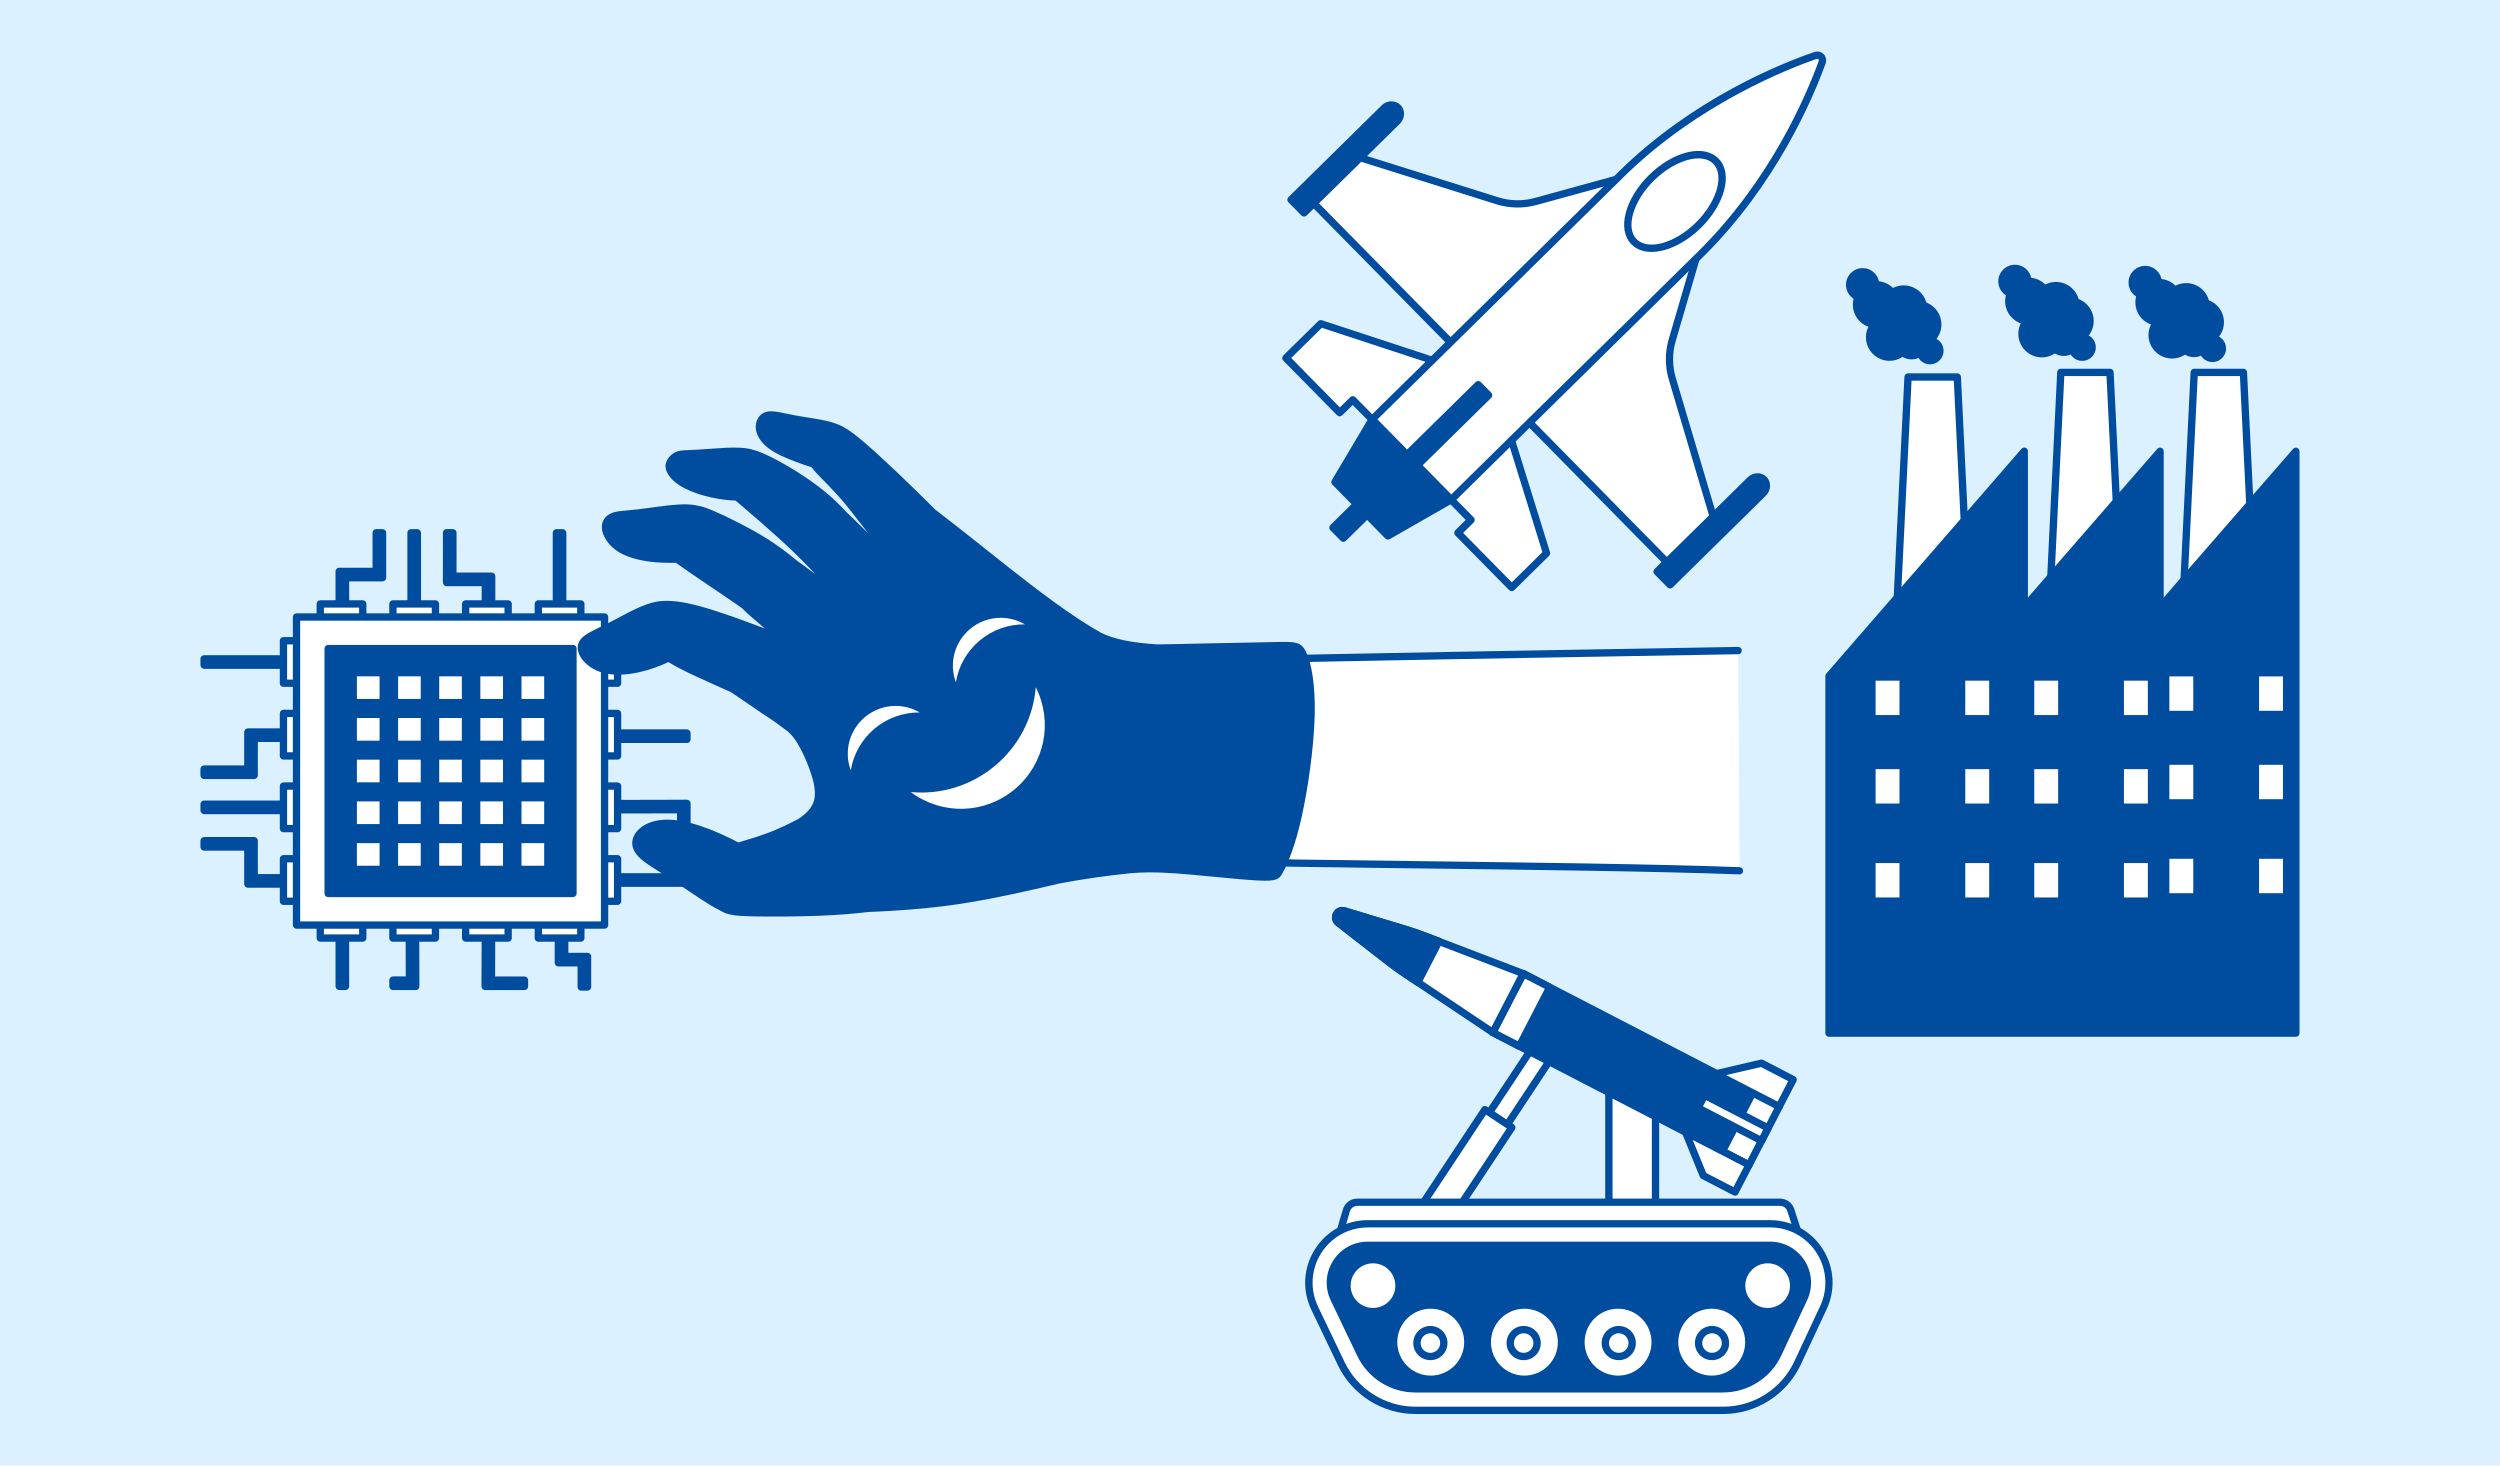 <?xml version="1.0" encoding="UTF-8"?><svg id="_レイヤー_2" xmlns="http://www.w3.org/2000/svg" viewBox="0 0 580 340"><defs><style>.cls-1,.cls-2{fill:#fff;}.cls-2,.cls-3{fill-rule:evenodd;}.cls-4{fill:#dbf1ff;}.cls-5,.cls-3{fill:#004da0;}</style></defs><g id="_レイヤー_2-2"><g id="_レイヤー_4"><rect class="cls-4" width="580" height="340"/><g><polygon class="cls-1" points="454.09 87.46 448.39 87.46 442.68 87.46 437.54 192.64 448.39 192.64 459.23 192.64 454.09 87.46"/><path class="cls-5" d="M459.23,193.49h-21.69c-.23,0-.46-.1-.62-.26-.16-.17-.24-.4-.23-.63l5.13-105.18c.02-.45,.4-.81,.85-.81h11.42c.45,0,.83,.36,.85,.81l5.14,105.18c.01,.23-.07,.46-.23,.63-.16,.17-.38,.26-.62,.26Zm-20.8-1.7h19.9l-5.05-103.48h-9.8l-5.05,103.48Z"/><polygon class="cls-1" points="489.52 86.39 483.82 86.39 478.11 86.39 472.98 191.57 483.82 191.57 494.67 191.57 489.52 86.39"/><path class="cls-5" d="M494.67,192.42h-21.69c-.23,0-.46-.1-.62-.26-.16-.17-.24-.4-.23-.63l5.13-105.18c.02-.45,.4-.81,.85-.81h11.41c.45,0,.83,.36,.85,.81l5.14,105.18c.01,.23-.07,.46-.23,.63-.16,.17-.38,.26-.62,.26Zm-20.8-1.7h19.9l-5.06-103.48h-9.79l-5.05,103.48Z"/><polygon class="cls-1" points="520.47 86.39 514.77 86.39 509.06 86.39 503.92 191.57 514.77 191.57 525.61 191.57 520.47 86.39"/><path class="cls-5" d="M525.61,192.42h-21.69c-.23,0-.46-.1-.62-.26-.16-.17-.24-.4-.23-.63l5.14-105.18c.02-.45,.4-.81,.85-.81h11.41c.45,0,.83,.36,.85,.81l5.14,105.18c.01,.23-.07,.46-.23,.63-.16,.17-.38,.26-.62,.26Zm-20.8-1.7h19.9l-5.05-103.48h-9.79l-5.06,103.48Z"/><path class="cls-5" d="M442.97,78.25c0,2.54-2.06,4.61-4.61,4.61s-4.61-2.06-4.61-4.61,2.06-4.61,4.61-4.61,4.61,2.06,4.61,4.61"/><path class="cls-5" d="M438.36,83.71c-3.01,0-5.46-2.45-5.46-5.46s2.45-5.46,5.46-5.46,5.46,2.45,5.46,5.46-2.45,5.46-5.46,5.46Zm0-9.22c-2.07,0-3.75,1.69-3.75,3.76s1.68,3.76,3.75,3.76,3.76-1.69,3.76-3.76-1.69-3.76-3.76-3.76Z"/><path class="cls-5" d="M449.56,75.29c0,2.55-2.06,4.61-4.61,4.61s-4.61-2.06-4.61-4.61,2.06-4.61,4.61-4.61,4.61,2.06,4.61,4.61"/><path class="cls-5" d="M444.95,80.74c-3.01,0-5.46-2.45-5.46-5.46s2.45-5.46,5.46-5.46,5.46,2.45,5.46,5.46-2.45,5.46-5.46,5.46Zm0-9.21c-2.07,0-3.76,1.68-3.76,3.75s1.69,3.75,3.76,3.75,3.76-1.68,3.76-3.75-1.69-3.75-3.76-3.75Z"/><path class="cls-5" d="M446.59,79.4c0,1.73-1.4,3.13-3.13,3.13s-3.13-1.39-3.13-3.13,1.4-3.12,3.13-3.12,3.13,1.39,3.13,3.12"/><path class="cls-5" d="M443.46,83.38c-2.19,0-3.98-1.78-3.98-3.98s1.78-3.97,3.98-3.97,3.98,1.78,3.98,3.97-1.79,3.98-3.98,3.98Zm0-6.25c-1.25,0-2.28,1.02-2.28,2.27s1.02,2.28,2.28,2.28,2.28-1.02,2.28-2.28-1.02-2.27-2.28-2.27Z"/><path class="cls-5" d="M439.93,70.68c0,2.54-2.06,4.61-4.61,4.61s-4.61-2.06-4.61-4.61,2.06-4.61,4.61-4.61,4.61,2.06,4.61,4.61"/><path class="cls-5" d="M435.32,76.14c-3.01,0-5.46-2.45-5.46-5.46s2.45-5.46,5.46-5.46,5.46,2.45,5.46,5.46-2.45,5.46-5.46,5.46Zm0-9.22c-2.07,0-3.75,1.69-3.75,3.76s1.68,3.75,3.75,3.75,3.76-1.68,3.76-3.75-1.69-3.76-3.76-3.76Z"/><path class="cls-5" d="M446.26,71.67c0,2.54-2.06,4.61-4.61,4.61s-4.61-2.06-4.61-4.61,2.06-4.61,4.61-4.61,4.61,2.06,4.61,4.61"/><path class="cls-5" d="M441.66,77.13c-3.01,0-5.46-2.45-5.46-5.46s2.45-5.46,5.46-5.46,5.46,2.45,5.46,5.46-2.45,5.46-5.46,5.46Zm0-9.22c-2.07,0-3.76,1.69-3.76,3.76s1.69,3.76,3.76,3.76,3.76-1.69,3.76-3.76-1.69-3.76-3.76-3.76Z"/><path class="cls-5" d="M435.15,66.07c0,1.67-1.35,3.02-3.02,3.02s-3.01-1.35-3.01-3.02,1.35-3.02,3.01-3.02,3.02,1.35,3.02,3.02"/><path class="cls-5" d="M432.13,69.94c-2.13,0-3.86-1.74-3.86-3.87s1.73-3.87,3.86-3.87,3.87,1.73,3.87,3.87-1.73,3.87-3.87,3.87Zm0-6.03c-1.19,0-2.16,.97-2.16,2.17s.97,2.17,2.16,2.17,2.17-.97,2.17-2.17-.97-2.17-2.17-2.17Z"/><path class="cls-5" d="M450.05,81.38c0,1.27-1.03,2.3-2.31,2.3s-2.3-1.03-2.3-2.3,1.03-2.3,2.3-2.3,2.31,1.03,2.31,2.3"/><path class="cls-5" d="M447.75,84.53c-1.74,0-3.15-1.41-3.15-3.15s1.41-3.15,3.15-3.15,3.16,1.41,3.16,3.15-1.41,3.15-3.16,3.15Zm0-4.6c-.8,0-1.45,.65-1.45,1.45s.65,1.45,1.45,1.45,1.45-.65,1.45-1.45-.65-1.45-1.45-1.45Z"/><path class="cls-5" d="M478.31,77.45c0,2.55-2.06,4.61-4.61,4.61s-4.6-2.06-4.6-4.61,2.06-4.61,4.6-4.61,4.61,2.06,4.61,4.61"/><path class="cls-5" d="M473.7,82.91c-3.01,0-5.45-2.45-5.45-5.46s2.45-5.46,5.45-5.46,5.46,2.45,5.46,5.46-2.45,5.46-5.46,5.46Zm0-9.22c-2.07,0-3.75,1.69-3.75,3.76s1.68,3.76,3.75,3.76,3.76-1.69,3.76-3.76-1.69-3.76-3.76-3.76Z"/><path class="cls-5" d="M484.9,74.49c0,2.55-2.07,4.61-4.61,4.61s-4.61-2.06-4.61-4.61,2.06-4.61,4.61-4.61,4.61,2.06,4.61,4.61"/><path class="cls-5" d="M480.28,79.94c-3.01,0-5.46-2.45-5.46-5.46s2.45-5.46,5.46-5.46,5.46,2.45,5.46,5.46-2.45,5.46-5.46,5.46Zm0-9.21c-2.07,0-3.76,1.69-3.76,3.76s1.69,3.75,3.76,3.75,3.76-1.68,3.76-3.75-1.69-3.76-3.76-3.76Z"/><path class="cls-5" d="M481.93,78.6c0,1.73-1.4,3.13-3.13,3.13s-3.13-1.4-3.13-3.13,1.4-3.13,3.13-3.13,3.13,1.4,3.13,3.13"/><path class="cls-5" d="M478.8,82.58c-2.19,0-3.98-1.78-3.98-3.98s1.78-3.98,3.98-3.98,3.98,1.78,3.98,3.98-1.79,3.98-3.98,3.98Zm0-6.25c-1.25,0-2.28,1.02-2.28,2.28s1.02,2.28,2.28,2.28,2.28-1.02,2.28-2.28-1.02-2.28-2.28-2.28Z"/><path class="cls-5" d="M475.26,69.88c0,2.55-2.07,4.61-4.61,4.61s-4.62-2.06-4.62-4.61,2.06-4.61,4.62-4.61,4.61,2.05,4.61,4.61"/><path class="cls-5" d="M470.66,75.34c-3.01,0-5.47-2.45-5.47-5.46s2.45-5.46,5.47-5.46,5.46,2.45,5.46,5.46-2.45,5.46-5.46,5.46Zm0-9.21c-2.08,0-3.76,1.68-3.76,3.75s1.69,3.76,3.76,3.76,3.75-1.69,3.75-3.76-1.68-3.75-3.75-3.75Z"/><path class="cls-5" d="M481.6,70.87c0,2.54-2.06,4.61-4.61,4.61s-4.61-2.06-4.61-4.61,2.06-4.61,4.61-4.61,4.61,2.06,4.61,4.61"/><path class="cls-5" d="M476.99,76.33c-3.01,0-5.46-2.45-5.46-5.46s2.45-5.46,5.46-5.46,5.46,2.45,5.46,5.46-2.45,5.46-5.46,5.46Zm0-9.21c-2.07,0-3.76,1.69-3.76,3.76s1.69,3.75,3.76,3.75,3.76-1.68,3.76-3.75-1.69-3.76-3.76-3.76Z"/><path class="cls-5" d="M470.48,65.27c0,1.66-1.35,3.01-3.02,3.01s-3.01-1.35-3.01-3.01,1.35-3.01,3.01-3.01,3.02,1.35,3.02,3.01"/><path class="cls-5" d="M467.46,69.14c-2.13,0-3.86-1.73-3.86-3.86s1.73-3.86,3.86-3.86,3.87,1.73,3.87,3.86-1.74,3.86-3.87,3.86Zm0-6.03c-1.19,0-2.16,.97-2.16,2.16s.97,2.16,2.16,2.16,2.17-.97,2.17-2.16-.97-2.16-2.17-2.16Z"/><path class="cls-5" d="M485.38,80.57c0,1.28-1.03,2.3-2.3,2.3s-2.3-1.03-2.3-2.3,1.03-2.3,2.3-2.3,2.3,1.03,2.3,2.3"/><path class="cls-5" d="M483.08,83.73c-1.74,0-3.15-1.41-3.15-3.15s1.41-3.15,3.15-3.15,3.15,1.41,3.15,3.15-1.41,3.15-3.15,3.15Zm0-4.61c-.8,0-1.45,.65-1.45,1.45s.65,1.45,1.45,1.45,1.45-.65,1.45-1.45-.65-1.45-1.45-1.45Z"/><path class="cls-5" d="M508.52,77.73c0,2.54-2.06,4.61-4.61,4.61s-4.61-2.06-4.61-4.61,2.06-4.61,4.61-4.61,4.61,2.06,4.61,4.61"/><path class="cls-5" d="M503.91,83.18c-3.01,0-5.46-2.45-5.46-5.46s2.45-5.46,5.46-5.46,5.46,2.45,5.46,5.46-2.45,5.46-5.46,5.46Zm0-9.21c-2.07,0-3.75,1.69-3.75,3.76s1.68,3.75,3.75,3.75,3.76-1.68,3.76-3.75-1.69-3.76-3.76-3.76Z"/><path class="cls-5" d="M515.1,74.76c0,2.55-2.06,4.61-4.61,4.61s-4.61-2.06-4.61-4.61,2.07-4.61,4.61-4.61,4.61,2.06,4.61,4.61"/><path class="cls-5" d="M510.5,80.22c-3.01,0-5.46-2.45-5.46-5.46s2.45-5.46,5.46-5.46,5.46,2.45,5.46,5.46-2.45,5.46-5.46,5.46Zm0-9.22c-2.07,0-3.76,1.69-3.76,3.76s1.69,3.75,3.76,3.75,3.75-1.68,3.75-3.75-1.68-3.76-3.75-3.76Z"/><path class="cls-5" d="M512.14,78.88c0,1.72-1.4,3.13-3.13,3.13s-3.13-1.4-3.13-3.13,1.4-3.13,3.13-3.13,3.13,1.4,3.13,3.13"/><path class="cls-5" d="M509.01,82.86c-2.19,0-3.98-1.78-3.98-3.98s1.79-3.98,3.98-3.98,3.98,1.79,3.98,3.98-1.78,3.98-3.98,3.98Zm0-6.26c-1.26,0-2.28,1.02-2.28,2.28s1.02,2.28,2.28,2.28,2.28-1.02,2.28-2.28-1.02-2.28-2.28-2.28Z"/><path class="cls-5" d="M505.47,70.15c0,2.55-2.06,4.61-4.61,4.61s-4.61-2.06-4.61-4.61,2.06-4.61,4.61-4.61,4.61,2.06,4.61,4.61"/><path class="cls-5" d="M500.87,75.61c-3.01,0-5.46-2.45-5.46-5.46s2.45-5.45,5.46-5.45,5.46,2.45,5.46,5.45-2.45,5.46-5.46,5.46Zm0-9.22c-2.07,0-3.76,1.68-3.76,3.75s1.69,3.76,3.76,3.76,3.75-1.69,3.75-3.76-1.68-3.75-3.75-3.75Z"/><path class="cls-5" d="M511.81,71.14c0,2.55-2.06,4.61-4.61,4.61s-4.61-2.06-4.61-4.61,2.06-4.61,4.61-4.61,4.61,2.06,4.61,4.61"/><path class="cls-5" d="M507.2,76.6c-3.01,0-5.46-2.45-5.46-5.46s2.45-5.46,5.46-5.46,5.46,2.45,5.46,5.46-2.45,5.46-5.46,5.46Zm0-9.22c-2.07,0-3.76,1.69-3.76,3.76s1.69,3.76,3.76,3.76,3.76-1.69,3.76-3.76-1.69-3.76-3.76-3.76Z"/><path class="cls-5" d="M500.69,65.55c0,1.66-1.35,3.01-3.02,3.01s-3.01-1.35-3.01-3.01,1.35-3.02,3.01-3.02,3.02,1.35,3.02,3.02"/><path class="cls-5" d="M497.68,69.41c-2.13,0-3.86-1.73-3.86-3.86s1.73-3.87,3.86-3.87,3.87,1.74,3.87,3.87-1.73,3.86-3.87,3.86Zm0-6.03c-1.19,0-2.16,.97-2.16,2.17s.97,2.16,2.16,2.16,2.17-.97,2.17-2.16-.97-2.17-2.17-2.17Z"/><path class="cls-5" d="M515.6,80.85c0,1.28-1.03,2.3-2.31,2.3s-2.3-1.03-2.3-2.3,1.03-2.31,2.3-2.31,2.31,1.04,2.31,2.31"/><path class="cls-5" d="M513.29,84c-1.74,0-3.15-1.41-3.15-3.15s1.41-3.16,3.15-3.16,3.16,1.42,3.16,3.16-1.41,3.15-3.16,3.15Zm0-4.61c-.8,0-1.45,.65-1.45,1.46s.65,1.45,1.45,1.45,1.45-.65,1.45-1.45-.65-1.46-1.45-1.46Z"/><polygon class="cls-5" points="501.14 140.89 501.14 104.68 469.63 140.89 469.63 104.68 424.33 156.85 424.33 239.69 532.65 239.69 532.65 104.68 501.14 140.89"/><path class="cls-5" d="M532.65,240.54h-108.32c-.47,0-.85-.38-.85-.85v-82.84c0-.21,.07-.4,.21-.56l45.3-52.17c.23-.27,.61-.36,.94-.24,.33,.12,.55,.44,.55,.8v33.94l30.01-34.49c.23-.27,.61-.36,.94-.24,.33,.12,.55,.44,.55,.8v33.94l30.02-34.49c.23-.27,.61-.36,.94-.24,.33,.12,.55,.44,.55,.8V239.69c0,.47-.38,.85-.85,.85Zm-107.47-1.7h106.62V106.95l-30.02,34.49c-.23,.27-.61,.36-.94,.24-.33-.12-.55-.44-.55-.8v-33.94l-30.01,34.49c-.23,.27-.61,.36-.94,.24-.33-.12-.55-.44-.55-.8v-33.93l-43.6,50.22v81.67Z"/><rect class="cls-1" x="502.44" y="156.07" width="7.25" height="9.68"/><path class="cls-5" d="M509.69,166.6h-7.25c-.47,0-.85-.38-.85-.85v-9.68c0-.47,.38-.85,.85-.85h7.25c.47,0,.85,.38,.85,.85v9.68c0,.47-.38,.85-.85,.85Zm-6.4-1.7h5.55v-7.98h-5.55v7.98Z"/><rect class="cls-1" x="523.25" y="156.07" width="7.25" height="9.68"/><path class="cls-5" d="M530.5,166.6h-7.25c-.47,0-.85-.38-.85-.85v-9.68c0-.47,.38-.85,.85-.85h7.25c.47,0,.85,.38,.85,.85v9.68c0,.47-.38,.85-.85,.85Zm-6.4-1.7h5.55v-7.98h-5.55v7.98Z"/><rect class="cls-1" x="502.44" y="176.59" width="7.25" height="9.68"/><path class="cls-5" d="M509.69,187.12h-7.25c-.47,0-.85-.38-.85-.85v-9.68c0-.47,.38-.85,.85-.85h7.25c.47,0,.85,.38,.85,.85v9.68c0,.47-.38,.85-.85,.85Zm-6.4-1.7h5.55v-7.98h-5.55v7.98Z"/><rect class="cls-1" x="523.25" y="176.59" width="7.25" height="9.68"/><path class="cls-5" d="M530.5,187.12h-7.25c-.47,0-.85-.38-.85-.85v-9.68c0-.47,.38-.85,.85-.85h7.25c.47,0,.85,.38,.85,.85v9.68c0,.47-.38,.85-.85,.85Zm-6.4-1.7h5.55v-7.98h-5.55v7.98Z"/><rect class="cls-1" x="502.44" y="198.38" width="7.25" height="9.68"/><path class="cls-5" d="M509.69,208.92h-7.25c-.47,0-.85-.38-.85-.85v-9.68c0-.47,.38-.85,.85-.85h7.25c.47,0,.85,.38,.85,.85v9.68c0,.47-.38,.85-.85,.85Zm-6.4-1.7h5.55v-7.98h-5.55v7.98Z"/><rect class="cls-1" x="523.25" y="198.38" width="7.25" height="9.68"/><path class="cls-5" d="M530.5,208.92h-7.25c-.47,0-.85-.38-.85-.85v-9.68c0-.47,.38-.85,.85-.85h7.25c.47,0,.85,.38,.85,.85v9.68c0,.47-.38,.85-.85,.85Zm-6.4-1.7h5.55v-7.98h-5.55v7.98Z"/><rect class="cls-1" x="471.1" y="157.07" width="7.24" height="9.68"/><path class="cls-5" d="M478.34,167.59h-7.24c-.47,0-.85-.38-.85-.85v-9.68c0-.47,.38-.85,.85-.85h7.24c.47,0,.85,.38,.85,.85v9.68c0,.47-.38,.85-.85,.85Zm-6.39-1.7h5.54v-7.98h-5.54v7.98Z"/><rect class="cls-1" x="491.9" y="157.07" width="7.25" height="9.68"/><path class="cls-5" d="M499.15,167.59h-7.25c-.47,0-.85-.38-.85-.85v-9.68c0-.47,.38-.85,.85-.85h7.25c.47,0,.85,.38,.85,.85v9.68c0,.47-.38,.85-.85,.85Zm-6.4-1.7h5.55v-7.98h-5.55v7.98Z"/><rect class="cls-1" x="471.1" y="177.58" width="7.24" height="9.68"/><path class="cls-5" d="M478.34,188.12h-7.24c-.47,0-.85-.38-.85-.85v-9.68c0-.47,.38-.85,.85-.85h7.24c.47,0,.85,.38,.85,.85v9.68c0,.47-.38,.85-.85,.85Zm-6.39-1.7h5.54v-7.98h-5.54v7.98Z"/><rect class="cls-1" x="491.9" y="177.58" width="7.25" height="9.68"/><path class="cls-5" d="M499.15,188.12h-7.25c-.47,0-.85-.38-.85-.85v-9.68c0-.47,.38-.85,.85-.85h7.25c.47,0,.85,.38,.85,.85v9.68c0,.47-.38,.85-.85,.85Zm-6.4-1.7h5.55v-7.98h-5.55v7.98Z"/><rect class="cls-1" x="471.1" y="199.38" width="7.24" height="9.68"/><path class="cls-5" d="M478.34,209.91h-7.24c-.47,0-.85-.38-.85-.85v-9.68c0-.47,.38-.85,.85-.85h7.24c.47,0,.85,.38,.85,.85v9.68c0,.47-.38,.85-.85,.85Zm-6.39-1.7h5.54v-7.98h-5.54v7.98Z"/><rect class="cls-1" x="491.9" y="199.38" width="7.25" height="9.68"/><path class="cls-5" d="M499.15,209.91h-7.25c-.47,0-.85-.38-.85-.85v-9.68c0-.47,.38-.85,.85-.85h7.25c.47,0,.85,.38,.85,.85v9.68c0,.47-.38,.85-.85,.85Zm-6.4-1.7h5.55v-7.98h-5.55v7.98Z"/><rect class="cls-1" x="434.29" y="157.07" width="7.24" height="9.68"/><path class="cls-5" d="M441.53,167.59h-7.24c-.47,0-.85-.38-.85-.85v-9.68c0-.47,.38-.85,.85-.85h7.24c.47,0,.85,.38,.85,.85v9.68c0,.47-.38,.85-.85,.85Zm-6.39-1.7h5.54v-7.98h-5.54v7.98Z"/><rect class="cls-1" x="455.1" y="157.07" width="7.24" height="9.68"/><path class="cls-5" d="M462.34,167.59h-7.25c-.47,0-.85-.38-.85-.85v-9.68c0-.47,.38-.85,.85-.85h7.25c.47,0,.85,.38,.85,.85v9.68c0,.47-.38,.85-.85,.85Zm-6.4-1.7h5.55v-7.98h-5.55v7.98Z"/><rect class="cls-1" x="434.29" y="177.58" width="7.24" height="9.68"/><path class="cls-5" d="M441.53,188.12h-7.24c-.47,0-.85-.38-.85-.85v-9.68c0-.47,.38-.85,.85-.85h7.24c.47,0,.85,.38,.85,.85v9.68c0,.47-.38,.85-.85,.85Zm-6.39-1.7h5.54v-7.98h-5.54v7.98Z"/><rect class="cls-1" x="455.1" y="177.58" width="7.24" height="9.68"/><path class="cls-5" d="M462.34,188.12h-7.25c-.47,0-.85-.38-.85-.85v-9.68c0-.47,.38-.85,.85-.85h7.25c.47,0,.85,.38,.85,.85v9.68c0,.47-.38,.85-.85,.85Zm-6.4-1.7h5.55v-7.98h-5.55v7.98Z"/><rect class="cls-1" x="434.29" y="199.38" width="7.24" height="9.68"/><path class="cls-5" d="M441.53,209.91h-7.24c-.47,0-.85-.38-.85-.85v-9.68c0-.47,.38-.85,.85-.85h7.24c.47,0,.85,.38,.85,.85v9.68c0,.47-.38,.85-.85,.85Zm-6.39-1.7h5.54v-7.98h-5.54v7.98Z"/><rect class="cls-1" x="455.1" y="199.38" width="7.24" height="9.68"/><path class="cls-5" d="M462.34,209.91h-7.25c-.47,0-.85-.38-.85-.85v-9.68c0-.47,.38-.85,.85-.85h7.25c.47,0,.85,.38,.85,.85v9.68c0,.47-.38,.85-.85,.85Zm-6.4-1.7h5.55v-7.98h-5.55v7.98Z"/><path class="cls-1" d="M318.33,97.31l-4.5-4.57-3.04,2.98-12.48-12.68,8.09-7.96,28.07,9.22,3.48-3.43-33.4-33.93,10.64-10.48,32.13,10.1c2.91,.91,6.02,.97,8.96,.16l36.33-9.99-53.25,58.2-14.32,14.1-6.72-11.72Z"/><path class="cls-5" d="M325.05,109.89s-.08,0-.12,0c-.26-.04-.49-.19-.62-.42l-6.66-11.63-3.82-3.88-2.43,2.39c-.34,.33-.87,.33-1.2-.01l-12.48-12.68c-.16-.16-.25-.38-.24-.6,0-.23,.09-.44,.25-.6l8.09-7.96c.23-.22,.56-.3,.86-.2l27.58,9.06,2.51-2.47-32.8-33.33c-.33-.33-.33-.87,0-1.2l10.64-10.48c.22-.22,.55-.3,.85-.21l32.13,10.1c2.76,.87,5.69,.92,8.47,.15l36.33-9.99c.37-.1,.75,.05,.95,.38s.16,.74-.1,1.02l-53.25,58.2-14.35,14.13c-.16,.16-.38,.24-.6,.24Zm-11.21-17.99c.22,0,.44,.08,.61,.25l4.5,4.57c.05,.05,.09,.11,.13,.17l6.17,10.77,13.54-13.33,51.23-55.99-33.49,9.21c-3.1,.85-6.36,.79-9.43-.17l-31.64-9.95-9.67,9.52,32.8,33.33c.33,.33,.33,.87,0,1.2l-3.48,3.43c-.23,.22-.56,.3-.86,.2l-27.58-9.06-7.12,7,11.29,11.47,2.43-2.39c.17-.16,.38-.24,.6-.24Z"/><path class="cls-5" d="M324.32,24.94c-.83-.85-2.26-.8-3.17,.11l-21.62,21.28,3.02,3.06,21.62-21.28c.92-.9,.99-2.32,.16-3.17"/><path class="cls-5" d="M302.54,50.24c-.22,0-.44-.08-.61-.25l-3.02-3.06c-.16-.16-.25-.38-.24-.6,0-.23,.09-.44,.25-.6l21.62-21.28c.6-.59,1.37-.93,2.19-.95,.8,0,1.62,.28,2.19,.86,0,0,0,0,0,0,1.16,1.18,1.08,3.14-.17,4.37l-21.62,21.28c-.17,.16-.38,.24-.6,.24Zm-1.82-3.9l1.82,1.85,21.02-20.68c.58-.57,.65-1.46,.14-1.97-.23-.24-.57-.36-.92-.35-.39,.01-.76,.18-1.05,.47l-21.02,20.68Z"/><path class="cls-1" d="M336.78,116.06l4.5,4.57-3.03,2.98,12.48,12.68,8.09-7.96-8.77-28.22,3.48-3.42,33.4,33.93,10.64-10.47-9.58-32.29c-.87-2.92-.87-6.03-.02-8.96l10.57-36.16-59.04,52.31-14.33,14.1,11.61,6.9Z"/><path class="cls-5" d="M350.72,137.15c-.26-.07-.45-.09-.61-.25l-12.48-12.68c-.33-.33-.33-.87,0-1.2l2.42-2.39-3.82-3.89-11.52-6.85c-.23-.13-.38-.37-.41-.63s.06-.52,.25-.71l14.33-14.1,59.07-52.34c.29-.25,.7-.29,1.02-.08,.32,.2,.47,.59,.36,.96l-10.57,36.16c-.81,2.77-.8,5.7,.02,8.48l9.58,32.29c.09,.3,0,.63-.22,.85l-10.64,10.47c-.34,.33-.87,.33-1.2,0l-32.8-33.33-2.51,2.47,8.61,27.72c.09,.3,.01,.64-.22,.86l-8.09,7.96c-.16,.16-.37,.24-.6,.24Zm-11.28-13.52l11.29,11.47,7.11-7-8.61-27.72c-.09-.3-.01-.64,.22-.86l3.48-3.43c.33-.33,.87-.33,1.2,0l32.8,33.33,9.67-9.52-9.43-31.8c-.92-3.08-.92-6.35-.02-9.44l9.74-33.33-56.83,50.35-13.51,13.3,10.67,6.34c.06,.04,.12,.08,.17,.13l4.5,4.57c.33,.33,.33,.87,0,1.2l-2.42,2.39Z"/><path class="cls-5" d="M409.24,111.23c.83,.85,.76,2.27-.16,3.17l-21.62,21.28-3.02-3.06,21.62-21.28c.92-.9,2.34-.95,3.17-.11"/><path class="cls-5" d="M387.46,136.53c-.22,0-.44-.08-.61-.25l-3.02-3.06c-.16-.16-.25-.38-.24-.6s.09-.44,.25-.6l21.62-21.28c1.26-1.23,3.22-1.27,4.38-.1,0,0,0,0,0,0,1.16,1.18,1.08,3.14-.17,4.37l-21.62,21.28c-.17,.16-.38,.24-.6,.24Zm-1.82-3.91l1.83,1.85,21.02-20.69c.58-.57,.65-1.46,.14-1.97-.5-.51-1.39-.46-1.97,.12l-21.02,20.68Z"/><path class="cls-1" d="M394.43,59.09c17.32-17.04,25.79-37.69,28.29-44.6,.39-1.08-.49-1.97-1.58-1.6-6.94,2.38-27.72,10.53-45.04,27.57-.25,.25-.5,.49-.74,.74h0s-57.02,56.11-57.02,56.11l18.33,18.62,57.02-56.12h0c.26-.25,.5-.49,.76-.74"/><path class="cls-5" d="M336.66,116.79c-.31,.04-.45-.09-.61-.25l-18.33-18.62c-.16-.16-.25-.38-.24-.6,0-.23,.09-.44,.25-.6l57.02-56.12s.04-.04,.06-.06l.69-.68c17.17-16.9,37.44-25.05,45.36-27.77,.82-.28,1.67-.1,2.23,.47,.56,.57,.72,1.42,.43,2.23-2.85,7.88-11.34,28.03-28.49,44.91l-.69,.68s-.04,.04-.06,.06l-57.02,56.12c-.16,.16-.37,.24-.6,.24Zm-17.13-19.46l17.14,17.41,56.35-55.46s.04-.05,.07-.07l.74-.73s0,0,0,0c16.91-16.64,25.28-36.51,28.09-44.28,.07-.19,.05-.36-.04-.46-.1-.1-.27-.12-.46-.05-6.09,2.09-27.32,10.25-44.72,27.37l-.74,.74s-.05,.04-.07,.06l-56.35,55.46Z"/><polygon class="cls-5" points="322 124.33 336.66 115.94 318.33 97.31 309.7 111.84 322 124.33"/><path class="cls-5" d="M322,125.18c-.22,0-.44-.09-.61-.25l-12.29-12.5c-.27-.27-.32-.7-.12-1.03l8.63-14.52c.13-.23,.37-.38,.63-.41,.27-.03,.52,.06,.71,.25l18.33,18.62c.18,.19,.27,.45,.24,.71-.03,.26-.19,.49-.42,.62l-14.66,8.39c-.13,.08-.28,.11-.42,.11Zm-11.23-13.48l11.37,11.56,13.14-7.52-16.78-17.05-7.73,13.01Z"/><rect class="cls-5" x="303.66" y="105.33" width="47.29" height="3.44" transform="translate(18.88 260.22) rotate(-44.52)"/><path class="cls-5" d="M311.66,125.71c-.33,0-.45-.09-.61-.25l-2.41-2.45c-.33-.33-.33-.87,0-1.2l33.71-33.17c.16-.16,.33-.23,.6-.24,.23,0,.44,.09,.6,.25l2.41,2.45c.33,.33,.33,.87,0,1.2l-33.71,33.17c-.16,.16-.37,.24-.6,.24Zm-1.21-3.29l1.22,1.24,32.49-31.98-1.22-1.24-32.49,31.98Z"/><path class="cls-1" d="M394.02,52.25c-5.24,5.16-11.93,6.88-14.93,3.83-3-3.04-1.17-9.7,4.07-14.86,5.24-5.16,11.92-6.88,14.92-3.83,3,3.04,1.18,9.7-4.07,14.86"/><path class="cls-5" d="M383.15,58.45c-1.91,0-3.51-.6-4.66-1.77-1.67-1.7-2.12-4.35-1.27-7.46,.81-2.95,2.71-6.01,5.35-8.61,5.66-5.57,12.75-7.25,16.13-3.82,1.67,1.7,2.12,4.35,1.27,7.46-.81,2.95-2.71,6.01-5.35,8.61-2.64,2.6-5.73,4.45-8.69,5.21-.98,.25-1.91,.38-2.78,.38Zm10.9-21.7c-3.02,0-6.99,1.85-10.28,5.08-2.43,2.39-4.18,5.18-4.91,7.85-.69,2.5-.39,4.57,.84,5.81,1.23,1.25,3.29,1.58,5.8,.94,2.68-.69,5.49-2.38,7.92-4.78h0c2.43-2.39,4.17-5.18,4.9-7.84,.68-2.5,.39-4.57-.84-5.82-.83-.84-2.03-1.24-3.44-1.24Z"/><rect class="cls-1" x="373.26" y="246.46" width="10.82" height="35.37"/><path class="cls-5" d="M384.08,282.68h-10.82c-.47,0-.85-.38-.85-.85v-35.37c0-.47,.38-.85,.85-.85h10.82c.47,0,.85,.38,.85,.85v35.37c0,.47-.38,.85-.85,.85Zm-9.97-1.7h9.12v-33.67h-9.12v33.67Z"/><rect class="cls-1" x="331.67" y="254.4" width="35.37" height="4.99" transform="translate(-57.62 406.62) rotate(-56.53)"/><path class="cls-5" d="M341.68,273.87c-.16,0-.32-.05-.47-.14l-4.17-2.76c-.19-.12-.32-.32-.37-.54-.04-.22,0-.45,.12-.64l19.53-29.5c.26-.39,.79-.5,1.18-.24l4.16,2.76c.19,.12,.32,.32,.36,.54s0,.45-.12,.64l-19.52,29.5c-.16,.25-.43,.38-.71,.38Zm-2.99-3.85l2.75,1.82,18.58-28.08-2.75-1.82-18.59,28.08Z"/><rect class="cls-1" x="326.32" y="267.21" width="27.47" height="7.49" transform="translate(-73.53 405.11) rotate(-56.52)"/><path class="cls-5" d="M335.6,285.32c-.16,0-.33-.05-.47-.14l-6.25-4.13c-.19-.12-.32-.32-.37-.54-.04-.22,0-.45,.12-.64l15.16-22.91c.12-.19,.32-.32,.54-.36,.22-.04,.45,0,.64,.12l6.25,4.14c.39,.26,.5,.79,.24,1.18l-15.16,22.9c-.16,.25-.43,.38-.71,.38Zm-5.07-5.22l4.83,3.19,14.22-21.49-4.83-3.2-14.22,21.49Z"/><path class="cls-1" d="M418.34,289.64l-2.88-8.9c-.35-1.08-1.36-1.81-2.49-1.81h-98.09c-1.16,0-2.19,.77-2.52,1.88l-2.62,8.9c-.49,1.68,.77,3.36,2.52,3.36h103.59c1.78,0,3.04-1.74,2.49-3.43"/><path class="cls-5" d="M415.85,293.92h-103.59c-1.11,0-2.12-.51-2.78-1.39s-.86-2-.55-3.06l2.62-8.9c.43-1.47,1.8-2.49,3.33-2.49h98.09c1.51,0,2.84,.97,3.3,2.4l2.88,8.9c.35,1.07,.17,2.2-.49,3.11s-1.68,1.43-2.81,1.43Zm-100.97-14.15c-.78,0-1.48,.52-1.7,1.27l-2.62,8.9c-.16,.54-.06,1.11,.28,1.56,.34,.45,.86,.71,1.42,.71h103.59c.57,0,1.1-.27,1.43-.73,.34-.46,.43-1.04,.25-1.59h0s-2.88-8.91-2.88-8.91c-.24-.73-.91-1.22-1.69-1.22h-98.09Z"/><path class="cls-5" d="M410.64,286.41h-93.3c-8.22,0-13.63,8.58-10.08,16l6.16,12.89c2.75,5.74,8.55,9.4,14.92,9.4h71.44c6.42,0,12.26-3.72,14.98-9.53l6-12.85c3.46-7.41-1.95-15.91-10.13-15.91"/><path class="cls-5" d="M399.78,325.55h-71.44c-6.66,0-12.81-3.88-15.69-9.88l-6.16-12.89c-1.79-3.75-1.54-8.09,.67-11.6,2.22-3.51,6.02-5.61,10.18-5.61h93.3c4.13,0,7.93,2.08,10.15,5.57,2.22,3.49,2.5,7.8,.75,11.55l-6,12.85c-2.85,6.09-9.03,10.02-15.75,10.02Zm-82.44-38.29c-3.57,0-6.84,1.8-8.74,4.82-1.9,3.02-2.12,6.74-.58,9.96l6.16,12.89c2.59,5.42,8.15,8.92,14.15,8.92h71.44c6.06,0,11.64-3.55,14.21-9.04l6-12.85c1.5-3.21,1.26-6.92-.64-9.91-1.91-2.99-5.16-4.78-8.71-4.78h-93.3Z"/><path class="cls-1" d="M399.78,327.2h-71.44c-7.29,0-14.03-4.25-17.17-10.82l-6.17-12.89c-2.04-4.26-1.75-9.19,.77-13.19,2.52-4,6.84-6.38,11.56-6.38h93.3c4.7,0,9.01,2.37,11.53,6.33,2.52,3.97,2.84,8.87,.85,13.13l-6,12.85c-3.12,6.67-9.89,10.97-17.24,10.97m-82.44-38.29c-3,0-5.74,1.51-7.34,4.05-1.6,2.54-1.78,5.67-.49,8.37l6.17,12.89c2.32,4.85,7.29,7.98,12.66,7.98h71.44c5.43,0,10.42-3.18,12.72-8.09l6-12.85c1.27-2.7,1.06-5.82-.54-8.33-1.61-2.52-4.34-4.02-7.32-4.02h-93.3Z"/><path class="cls-5" d="M399.78,328.05h-71.45c-7.61,0-14.65-4.44-17.93-11.3l-6.17-12.89c-2.17-4.53-1.86-9.76,.82-14.01,2.67-4.24,7.27-6.78,12.28-6.78h93.3c4.99,0,9.57,2.51,12.25,6.72,2.68,4.21,3.02,9.43,.9,13.95l-6,12.85c-3.26,6.96-10.32,11.46-18.01,11.46Zm-82.44-43.28c-4.43,0-8.48,2.24-10.84,5.98-2.36,3.75-2.63,8.37-.72,12.37l6.17,12.89c3,6.28,9.44,10.34,16.4,10.34h71.45c7.03,0,13.5-4.11,16.47-10.48l6-12.85c1.87-3.99,1.57-8.6-.8-12.32-2.37-3.72-6.41-5.94-10.82-5.94h-93.3Zm82.44,38.29h-71.45c-5.7,0-10.97-3.32-13.43-8.47l-6.17-12.89c-1.42-2.97-1.22-6.41,.54-9.19,1.75-2.79,4.76-4.45,8.06-4.45h93.3c3.27,0,6.28,1.65,8.04,4.41,1.76,2.76,1.98,6.18,.59,9.15l-6,12.85c-2.44,5.21-7.73,8.58-13.49,8.58Zm-82.44-33.29c-2.71,0-5.18,1.37-6.62,3.65-1.44,2.29-1.61,5.11-.44,7.55l6.17,12.89c2.17,4.56,6.84,7.5,11.89,7.5h71.45c5.1,0,9.79-2.98,11.95-7.6l6-12.85c1.14-2.44,.96-5.25-.48-7.51-1.45-2.27-3.92-3.63-6.6-3.63h-93.3Z"/><path class="cls-1" d="M324.57,298.27c0,3.33-2.7,6.03-6.03,6.03s-6.04-2.7-6.04-6.03,2.7-6.03,6.04-6.03,6.03,2.7,6.03,6.03"/><path class="cls-5" d="M318.54,305.16c-3.8,0-6.89-3.09-6.89-6.88s3.09-6.88,6.89-6.88,6.88,3.09,6.88,6.88-3.09,6.88-6.88,6.88Zm0-12.07c-2.86,0-5.19,2.33-5.19,5.18s2.33,5.18,5.19,5.18,5.18-2.33,5.18-5.18-2.32-5.18-5.18-5.18Z"/><path class="cls-1" d="M340.54,311.38c0,4.75-3.85,8.61-8.61,8.61s-8.61-3.85-8.61-8.61,3.85-8.61,8.61-8.61,8.61,3.85,8.61,8.61"/><path class="cls-5" d="M331.93,320.84c-5.22,0-9.46-4.24-9.46-9.46s4.24-9.46,9.46-9.46,9.46,4.24,9.46,9.46-4.24,9.46-9.46,9.46Zm0-17.22c-4.28,0-7.76,3.48-7.76,7.76s3.48,7.76,7.76,7.76,7.76-3.48,7.76-7.76-3.48-7.76-7.76-7.76Z"/><path class="cls-1" d="M334.98,311.59c0,1.72-1.4,3.12-3.12,3.12s-3.12-1.4-3.12-3.12,1.4-3.12,3.12-3.12,3.12,1.39,3.12,3.12"/><path class="cls-5" d="M331.85,315.56c-2.19,0-3.97-1.78-3.97-3.97s1.78-3.97,3.97-3.97,3.97,1.78,3.97,3.97-1.78,3.97-3.97,3.97Zm0-6.24c-1.25,0-2.27,1.02-2.27,2.27s1.02,2.27,2.27,2.27,2.27-1.02,2.27-2.27-1.02-2.27-2.27-2.27Z"/><path class="cls-1" d="M362.27,311.38c0,4.75-3.86,8.61-8.61,8.61s-8.61-3.85-8.61-8.61,3.85-8.61,8.61-8.61,8.61,3.85,8.61,8.61"/><path class="cls-5" d="M353.66,320.84c-5.22,0-9.46-4.24-9.46-9.46s4.24-9.46,9.46-9.46,9.46,4.24,9.46,9.46-4.24,9.46-9.46,9.46Zm0-17.22c-4.28,0-7.76,3.48-7.76,7.76s3.48,7.76,7.76,7.76,7.76-3.48,7.76-7.76-3.48-7.76-7.76-7.76Z"/><path class="cls-1" d="M383.99,311.38c0,4.75-3.85,8.61-8.61,8.61s-8.61-3.85-8.61-8.61,3.85-8.61,8.61-8.61,8.61,3.85,8.61,8.61"/><path class="cls-5" d="M375.39,320.84c-5.22,0-9.46-4.24-9.46-9.46s4.24-9.46,9.46-9.46,9.46,4.24,9.46,9.46-4.24,9.46-9.46,9.46Zm0-17.22c-4.28,0-7.76,3.48-7.76,7.76s3.48,7.76,7.76,7.76,7.76-3.48,7.76-7.76-3.48-7.76-7.76-7.76Z"/><path class="cls-1" d="M405.72,311.38c0,4.75-3.85,8.61-8.61,8.61s-8.61-3.85-8.61-8.61,3.85-8.61,8.61-8.61,8.61,3.85,8.61,8.61"/><path class="cls-5" d="M397.12,320.84c-5.22,0-9.46-4.24-9.46-9.46s4.24-9.46,9.46-9.46,9.46,4.24,9.46,9.46-4.24,9.46-9.46,9.46Zm0-17.22c-4.28,0-7.76,3.48-7.76,7.76s3.48,7.76,7.76,7.76,7.76-3.48,7.76-7.76-3.48-7.76-7.76-7.76Z"/><path class="cls-1" d="M416.13,298.27c0,3.33-2.7,6.03-6.03,6.03s-6.04-2.7-6.04-6.03,2.7-6.03,6.04-6.03,6.03,2.7,6.03,6.03"/><path class="cls-5" d="M410.1,305.16c-3.8,0-6.89-3.09-6.89-6.88s3.09-6.88,6.89-6.88,6.88,3.09,6.88,6.88-3.09,6.88-6.88,6.88Zm0-12.07c-2.86,0-5.19,2.33-5.19,5.18s2.33,5.18,5.19,5.18,5.18-2.33,5.18-5.18-2.32-5.18-5.18-5.18Z"/><path class="cls-1" d="M356.62,311.59c0,1.72-1.4,3.12-3.12,3.12s-3.12-1.4-3.12-3.12,1.39-3.12,3.12-3.12,3.12,1.39,3.12,3.12"/><path class="cls-5" d="M353.49,315.56c-2.19,0-3.97-1.78-3.97-3.97s1.78-3.97,3.97-3.97,3.97,1.78,3.97,3.97-1.78,3.97-3.97,3.97Zm0-6.24c-1.25,0-2.27,1.02-2.27,2.27s1.02,2.27,2.27,2.27,2.27-1.02,2.27-2.27-1.02-2.27-2.27-2.27Z"/><path class="cls-1" d="M378.67,311.59c0,1.72-1.4,3.12-3.12,3.12s-3.12-1.4-3.12-3.12,1.4-3.12,3.12-3.12,3.12,1.39,3.12,3.12"/><path class="cls-5" d="M375.55,315.56c-2.19,0-3.97-1.78-3.97-3.97s1.78-3.97,3.97-3.97,3.97,1.78,3.97,3.97-1.78,3.97-3.97,3.97Zm0-6.24c-1.25,0-2.27,1.02-2.27,2.27s1.02,2.27,2.27,2.27,2.27-1.02,2.27-2.27-1.02-2.27-2.27-2.27Z"/><path class="cls-1" d="M400.31,311.59c0,1.72-1.4,3.12-3.12,3.12s-3.12-1.4-3.12-3.12,1.39-3.12,3.12-3.12,3.12,1.39,3.12,3.12"/><path class="cls-5" d="M397.19,315.56c-2.19,0-3.97-1.78-3.97-3.97s1.78-3.97,3.97-3.97,3.97,1.78,3.97,3.97-1.78,3.97-3.97,3.97Zm0-6.24c-1.25,0-2.27,1.02-2.27,2.27s1.02,2.27,2.27,2.27,2.27-1.02,2.27-2.27-1.02-2.27-2.27-2.27Z"/><rect class="cls-5" x="370.68" y="215.34" width="15.37" height="64.21" transform="translate(-15.26 469.82) rotate(-62.65)"/><path class="cls-5" d="M403.35,269.88c-.13,0-.27-.03-.39-.09l-57.03-29.5c-.42-.22-.58-.73-.37-1.15l7.06-13.66c.1-.2,.28-.35,.5-.42,.21-.07,.45-.05,.65,.05l57.04,29.5c.2,.1,.35,.28,.42,.5,.07,.21,.05,.45-.05,.65l-7.06,13.66c-.15,.29-.45,.46-.76,.46Zm-55.89-30.71l55.52,28.72,6.28-12.15-55.53-28.72-6.28,12.14Z"/><rect class="cls-1" x="345.24" y="230.82" width="15.37" height="6.93" transform="translate(-17.29 440.18) rotate(-62.66)"/><path class="cls-5" d="M352.48,243.56c-.13,0-.27-.03-.39-.09l-6.16-3.18c-.2-.1-.35-.28-.42-.5s-.05-.45,.05-.65l7.06-13.66c.1-.2,.28-.35,.5-.42,.21-.07,.45-.05,.65,.05l6.16,3.19c.42,.22,.58,.73,.37,1.15l-7.06,13.66c-.15,.29-.45,.46-.76,.46Zm-5.01-4.4l4.65,2.4,6.28-12.15-4.65-2.4-6.28,12.15Z"/><path class="cls-1" d="M330.34,217.07c-1.39-.53-2.8-1.01-4.22-1.44l-14.23-4.3c-1.67-.51-2.8,1.68-1.42,2.75l11.73,9.13c1.17,.91,2.38,1.78,3.62,2.61l20.5,13.72,7.06-13.66-23.04-8.81Z"/><path class="cls-5" d="M346.32,240.38c-.17,0-.33-.05-.47-.14l-20.5-13.72c-1.25-.83-2.48-1.72-3.66-2.64l-11.73-9.13c-.94-.73-1.21-1.97-.67-3.03,.55-1.05,1.71-1.55,2.86-1.2l14.23,4.3c1.46,.44,2.89,.93,4.27,1.46h0l23.04,8.81c.23,.09,.4,.27,.49,.49,.09,.23,.07,.48-.04,.69l-7.06,13.66c-.11,.22-.31,.37-.54,.43-.07,.02-.14,.03-.21,.03Zm-34.91-28.27c-.37,0-.55,.29-.61,.4-.06,.13-.24,.56,.2,.9l11.73,9.13c1.15,.9,2.35,1.76,3.57,2.57l19.71,13.19,6.19-11.97-22.15-8.47c-1.34-.51-2.74-.99-4.16-1.42l-14.23-4.3c-.09-.03-.17-.04-.24-.04Z"/><rect class="cls-1" x="398.53" y="258.38" width="15.37" height="6.93" transform="translate(-12.96 502.42) rotate(-62.66)"/><path class="cls-5" d="M405.77,271.12c-.13,0-.27-.03-.39-.09l-6.16-3.18c-.42-.22-.58-.73-.37-1.15l7.06-13.66c.1-.2,.28-.35,.5-.42,.21-.07,.45-.05,.65,.06l6.16,3.19c.42,.22,.58,.73,.37,1.15l-7.06,13.66c-.15,.29-.45,.46-.76,.46Zm-5.01-4.4l4.65,2.4,6.28-12.14-4.65-2.41-6.28,12.15Z"/><rect class="cls-1" x="400.41" y="251.08" width="3.32" height="16.58" transform="translate(-13.05 497.29) rotate(-62.64)"/><path class="cls-5" d="M408.67,265.5c-.13,0-.27-.03-.39-.09l-14.73-7.62c-.42-.22-.58-.73-.37-1.15l1.52-2.95c.1-.2,.28-.35,.5-.42,.21-.07,.45-.05,.65,.05l14.73,7.62c.42,.22,.58,.73,.37,1.15l-1.52,2.95c-.1,.2-.28,.35-.5,.42-.08,.03-.17,.04-.26,.04Zm-13.58-8.83l13.22,6.84,.74-1.43-13.22-6.84-.74,1.43Z"/><polygon class="cls-1" points="405.77 270.27 402.52 276.55 395.15 272.74 391.04 262.66 405.77 270.27"/><path class="cls-5" d="M402.52,277.4c-.13,0-.27-.03-.39-.1l-7.36-3.81c-.18-.09-.32-.25-.4-.43l-4.12-10.08c-.13-.33-.05-.71,.21-.95,.26-.24,.65-.29,.96-.13l14.73,7.62c.2,.1,.35,.28,.42,.5,.07,.21,.05,.45-.05,.65l-3.25,6.28c-.15,.29-.45,.46-.76,.46Zm-6.69-5.27l6.33,3.27,2.47-4.77-11.92-6.16,3.13,7.66Z"/><polygon class="cls-1" points="412.77 256.73 416.01 250.46 408.65 246.65 398.04 249.12 412.77 256.73"/><path class="cls-5" d="M412.77,257.58c-.13,0-.27-.03-.39-.09l-14.73-7.61c-.32-.16-.5-.51-.45-.86s.3-.64,.65-.72l10.61-2.47c.19-.05,.4-.02,.58,.07l7.36,3.81c.42,.22,.58,.73,.37,1.15l-3.25,6.28c-.15,.29-.45,.46-.76,.46Zm-12.29-8.16l11.92,6.16,2.46-4.76-6.33-3.27-8.05,1.87Z"/><path class="cls-5" d="M333.83,218.4l-3.49-1.33c-1.39-.53-2.8-1.01-4.22-1.44l-14.22-4.3c-1.67-.5-2.8,1.68-1.42,2.75l11.73,9.13c1.17,.91,2.38,1.78,3.62,2.61l3.11,2.08,4.9-9.49Z"/><path class="cls-5" d="M328.93,228.74c-.17,0-.33-.05-.47-.14l-3.11-2.08c-1.23-.83-2.47-1.71-3.66-2.64l-11.73-9.13c-.94-.73-1.21-1.97-.67-3.03,.54-1.05,1.71-1.55,2.86-1.21l14.22,4.3c1.44,.44,2.88,.93,4.28,1.46l3.49,1.33c.23,.09,.4,.26,.49,.49s.07,.48-.04,.69l-4.9,9.49c-.11,.22-.31,.37-.54,.43-.07,.02-.14,.03-.21,.03Zm-17.51-16.64c-.37,0-.56,.29-.61,.4-.06,.13-.24,.56,.2,.9l11.73,9.13c1.16,.9,2.36,1.77,3.57,2.57l2.31,1.55,4.03-7.8-2.6-.99c-1.36-.52-2.76-1-4.17-1.42l-14.22-4.3c-.09-.03-.17-.04-.24-.04Z"/><rect class="cls-1" x="95.36" y="123.61" width="1.47" height="34.17"/><rect class="cls-5" x="94.51" y="122.76" width="3.17" height="35.87" rx=".85" ry=".85"/><rect class="cls-1" x="129.08" y="123.61" width="1.47" height="34.17"/><rect class="cls-5" x="128.23" y="122.76" width="3.17" height="35.87" rx=".85" ry=".85"/><rect class="cls-1" x="121.14" y="170.06" width="38.23" height="1.47"/><rect class="cls-5" x="120.29" y="169.21" width="39.93" height="3.17" rx=".85" ry=".85"/><polygon class="cls-1" points="105.08 123.61 103.61 123.61 103.61 135.15 112.6 135.15 112.6 153.2 114.07 153.2 114.07 133.69 105.08 133.69 105.08 123.61"/><path class="cls-5" d="M114.07,154.05h-1.47c-.47,0-.85-.38-.85-.85v-17.2h-8.15c-.47,0-.85-.38-.85-.85v-11.55c0-.47,.38-.85,.85-.85h1.47c.47,0,.85,.38,.85,.85v9.23h8.15c.47,0,.85,.38,.85,.85v19.52c0,.47-.38,.85-.85,.85Zm-.89-19.52s.02,.02,.03,.03l-.03-.03Zm-8.73-.23h.03s-.02-.02-.03-.03v.03Z"/><polygon class="cls-1" points="159.38 145.29 159.38 143.82 147.83 143.82 147.83 152.82 129.78 152.82 129.78 154.29 149.29 154.29 149.29 145.29 159.38 145.29"/><path class="cls-5" d="M149.3,155.14h-19.51c-.47,0-.85-.38-.85-.85v-1.47c0-.47,.38-.85,.85-.85h17.2v-8.14c0-.47,.38-.85,.85-.85h11.55c.47,0,.85,.38,.85,.85v1.47c0,.47-.38,.85-.85,.85h-9.23v8.15c0,.47-.38,.85-.85,.85Zm-.88-1.7l.03-.03s-.02,.02-.03,.03Zm.27-8.76v.03s.02-.02,.03-.03h-.03Z"/><polygon class="cls-1" points="134.84 228.99 136.31 228.99 136.31 221.91 131.01 221.91 131.01 212.66 129.54 212.66 129.54 223.37 134.84 223.37 134.84 228.99"/><path class="cls-5" d="M136.31,229.84h-1.47c-.47,0-.85-.38-.85-.85v-4.77h-4.45c-.47,0-.85-.38-.85-.85v-10.71c0-.47,.38-.85,.85-.85h1.47c.47,0,.85,.38,.85,.85v8.39h4.45c.47,0,.85,.38,.85,.85v7.08c0,.47-.38,.85-.85,.85Zm-.89-7.08s.02,.02,.04,.04l-.04-.04Zm-5.03-.23h.03s-.02-.02-.03-.03v.03Z"/><polygon class="cls-1" points="87.28 123.61 87.28 132.57 78.7 132.57 78.7 144.18 80.16 144.18 80.16 134.04 88.75 134.04 88.75 123.61 87.28 123.61"/><path class="cls-5" d="M80.16,145.03h-1.47c-.47,0-.85-.38-.85-.85v-11.62c0-.47,.38-.85,.85-.85h7.74v-8.11c0-.47,.38-.85,.85-.85h1.47c.47,0,.85,.38,.85,.85v10.43c0,.47-.38,.85-.85,.85h-7.74v9.3c0,.47-.38,.85-.85,.85Zm-.62-11.62v.03s.02-.02,.03-.03h-.03Zm8.32-.23l.04-.04s-.02,.03-.04,.04Z"/><polygon class="cls-1" points="77.43 205.1 57.5 205.1 57.5 196.51 47.35 196.51 47.35 195.05 58.96 195.05 58.96 203.63 77.43 203.63 77.43 205.1"/><path class="cls-5" d="M77.43,205.95h-19.93c-.47,0-.85-.38-.85-.85v-7.74h-9.3c-.47,0-.85-.38-.85-.85v-1.47c0-.47,.38-.85,.85-.85h11.62c.47,0,.85,.38,.85,.85v7.74h17.61c.47,0,.85,.38,.85,.85v1.47c0,.47-.38,.85-.85,.85Zm-19.08-1.7h.03s-.02-.02-.03-.03v.03Zm-.27-8.36s.02,.02,.03,.03l-.03-.03Z"/><polygon class="cls-1" points="77.43 169.83 57.5 169.83 57.5 178.42 47.35 178.42 47.35 179.89 58.96 179.89 58.96 171.3 77.43 171.3 77.43 169.83"/><path class="cls-5" d="M58.97,180.74h-11.62c-.47,0-.85-.38-.85-.85v-1.47c0-.47,.38-.85,.85-.85h9.3v-7.74c0-.47,.38-.85,.85-.85h19.93c.47,0,.85,.38,.85,.85v1.47c0,.47-.38,.85-.85,.85h-17.61v7.74c0,.47-.38,.85-.85,.85Zm-.88-1.7l.03-.03s-.02,.02-.03,.03Zm.27-8.36v.03s.02-.02,.03-.03h-.03Z"/><path class="cls-1" d="M159.38,195.51h-1.47v-7.66c-3.13,.01-14.96,.07-16.89,0l.05-1.47c2.16,.08,17.42,0,17.57,0h.74s0,9.14,0,9.14Z"/><path class="cls-5" d="M159.38,196.36h-1.47c-.47,0-.85-.38-.85-.85v-6.81c-9.44,.04-14.82,.04-16.07,0-.47-.02-.84-.41-.82-.88l.05-1.47c0-.23,.11-.44,.27-.59s.34-.25,.61-.23c2.11,.08,17.4,0,17.52,0h.75s0,0,0,0c.22,0,.44,.09,.6,.25,.16,.16,.25,.38,.25,.6v9.14c0,.47-.38,.85-.85,.85Zm-.92-9.13s.01,.01,.02,.02c.02,.02,.04,.04,.05,.06v-.08s-.05,0-.07,0Z"/><path class="cls-1" d="M96.46,228.85h-5.3v-1.47h3.82c-.01-3.13-.06-14.96,0-16.89l1.47,.05c-.08,2.15,0,17.42,0,17.57v.74Z"/><path class="cls-5" d="M96.46,229.7h-5.29c-.47,0-.85-.38-.85-.85v-1.47c0-.47,.38-.85,.85-.85h2.96v-.56c-.02-4.47-.05-13.78,.01-15.51,.02-.47,.39-.87,.88-.82l1.46,.05c.23,0,.44,.1,.59,.27,.15,.17,.24,.38,.23,.61-.05,1.24-.05,7.52,0,17.21v1.07c0,.23-.08,.44-.24,.6s-.38,.25-.6,.25Zm-.89-1.7l.04-.04s-.01,.01-.02,.02c0,0-.01,.01-.02,.02Z"/><path class="cls-1" d="M121.69,228.85h-9.14v-.74c0-.15,.09-15.42,0-17.57l1.47-.05c.07,1.93,.02,13.76,0,16.89h7.67v1.47Z"/><path class="cls-5" d="M121.69,229.7h-9.14c-.23,0-.44-.09-.6-.25s-.25-.38-.25-.6v-.74c0-.14,.09-15.37,0-17.53,0-.23,.07-.45,.23-.61,.15-.17,.37-.26,.59-.27l1.47-.05c.46-.04,.86,.35,.88,.82,.07,1.88,.02,12.9,0,16.07h6.81c.47,0,.85,.38,.85,.85v1.47c0,.47-.38,.85-.85,.85Zm-8.29-1.7h.04s-.01-.01-.02-.02-.01-.01-.02-.02c0,.01,0,.03,0,.04Z"/><rect class="cls-1" x="135.38" y="203.43" width="24" height="1.47"/><rect class="cls-5" x="134.52" y="202.58" width="25.7" height="3.17" rx=".85" ry=".85"/><rect class="cls-1" x="47.35" y="152.85" width="32.08" height="1.47"/><rect class="cls-5" x="46.5" y="152" width="33.78" height="3.17" rx=".85" ry=".85"/><rect class="cls-1" x="47.35" y="186.57" width="24" height="1.47"/><rect class="cls-5" x="46.5" y="185.72" width="25.7" height="3.17" rx=".85" ry=".85"/><rect class="cls-1" x="78.69" y="204.84" width="1.47" height="24"/><rect class="cls-5" x="77.84" y="203.99" width="3.17" height="25.7" rx=".85" ry=".85"/><rect class="cls-1" x="74.31" y="140.12" width="9.86" height="6.05"/><path class="cls-5" d="M84.16,147.01h-9.86c-.47,0-.85-.38-.85-.85v-6.05c0-.47,.38-.85,.85-.85h9.86c.47,0,.85,.38,.85,.85v6.05c0,.47-.38,.85-.85,.85Zm-9.01-1.7h8.16v-4.35h-8.16v4.35Z"/><rect class="cls-1" x="91.17" y="140.12" width="9.86" height="6.05"/><path class="cls-5" d="M101.02,147.01h-9.86c-.47,0-.85-.38-.85-.85v-6.05c0-.47,.38-.85,.85-.85h9.86c.47,0,.85,.38,.85,.85v6.05c0,.47-.38,.85-.85,.85Zm-9.01-1.7h8.16v-4.35h-8.16v4.35Z"/><rect class="cls-1" x="108.03" y="140.12" width="9.86" height="6.05"/><path class="cls-5" d="M117.89,147.01h-9.86c-.47,0-.85-.38-.85-.85v-6.05c0-.47,.38-.85,.85-.85h9.86c.47,0,.85,.38,.85,.85v6.05c0,.47-.38,.85-.85,.85Zm-9.01-1.7h8.16v-4.35h-8.16v4.35Z"/><rect class="cls-1" x="124.89" y="140.12" width="9.86" height="6.05"/><path class="cls-5" d="M134.75,147.01h-9.86c-.47,0-.85-.38-.85-.85v-6.05c0-.47,.38-.85,.85-.85h9.86c.47,0,.85,.38,.85,.85v6.05c0,.47-.38,.85-.85,.85Zm-9.01-1.7h8.16v-4.35h-8.16v4.35Z"/><rect class="cls-1" x="74.31" y="211.58" width="9.86" height="6.05"/><path class="cls-5" d="M84.16,218.48h-9.86c-.47,0-.85-.38-.85-.85v-6.05c0-.47,.38-.85,.85-.85h9.86c.47,0,.85,.38,.85,.85v6.05c0,.47-.38,.85-.85,.85Zm-9.01-1.7h8.16v-4.35h-8.16v4.35Z"/><rect class="cls-1" x="91.17" y="211.58" width="9.86" height="6.05"/><path class="cls-5" d="M101.02,218.48h-9.86c-.47,0-.85-.38-.85-.85v-6.05c0-.47,.38-.85,.85-.85h9.86c.47,0,.85,.38,.85,.85v6.05c0,.47-.38,.85-.85,.85Zm-9.01-1.7h8.16v-4.35h-8.16v4.35Z"/><rect class="cls-1" x="108.03" y="211.58" width="9.86" height="6.05"/><path class="cls-5" d="M117.89,218.48h-9.86c-.47,0-.85-.38-.85-.85v-6.05c0-.47,.38-.85,.85-.85h9.86c.47,0,.85,.38,.85,.85v6.05c0,.47-.38,.85-.85,.85Zm-9.01-1.7h8.16v-4.35h-8.16v4.35Z"/><rect class="cls-1" x="124.89" y="211.58" width="9.86" height="6.05"/><path class="cls-5" d="M134.75,218.48h-9.86c-.47,0-.85-.38-.85-.85v-6.05c0-.47,.38-.85,.85-.85h9.86c.47,0,.85,.38,.85,.85v6.05c0,.47-.38,.85-.85,.85Zm-9.01-1.7h8.16v-4.35h-8.16v4.35Z"/><rect class="cls-1" x="137.24" y="148.65" width="6.05" height="9.86"/><path class="cls-5" d="M143.28,159.36h-6.05c-.47,0-.85-.38-.85-.85v-9.86c0-.47,.38-.85,.85-.85h6.05c.47,0,.85,.38,.85,.85v9.86c0,.47-.38,.85-.85,.85Zm-5.2-1.7h4.35v-8.16h-4.35v8.16Z"/><rect class="cls-1" x="137.24" y="165.51" width="6.05" height="9.86"/><path class="cls-5" d="M143.28,176.22h-6.05c-.47,0-.85-.38-.85-.85v-9.86c0-.47,.38-.85,.85-.85h6.05c.47,0,.85,.38,.85,.85v9.86c0,.47-.38,.85-.85,.85Zm-5.2-1.7h4.35v-8.16h-4.35v8.16Z"/><rect class="cls-1" x="137.24" y="182.37" width="6.05" height="9.86"/><path class="cls-5" d="M143.28,193.08h-6.05c-.47,0-.85-.38-.85-.85v-9.86c0-.47,.38-.85,.85-.85h6.05c.47,0,.85,.38,.85,.85v9.86c0,.47-.38,.85-.85,.85Zm-5.2-1.7h4.35v-8.16h-4.35v8.16Z"/><rect class="cls-1" x="137.24" y="199.23" width="6.05" height="9.86"/><path class="cls-5" d="M143.28,209.94h-6.05c-.47,0-.85-.38-.85-.85v-9.86c0-.47,.38-.85,.85-.85h6.05c.47,0,.85,.38,.85,.85v9.86c0,.47-.38,.85-.85,.85Zm-5.2-1.7h4.35v-8.16h-4.35v8.16Z"/><rect class="cls-1" x="65.77" y="148.65" width="6.05" height="9.86"/><path class="cls-5" d="M71.81,159.36h-6.05c-.47,0-.85-.38-.85-.85v-9.86c0-.47,.38-.85,.85-.85h6.05c.47,0,.85,.38,.85,.85v9.86c0,.47-.38,.85-.85,.85Zm-5.2-1.7h4.35v-8.16h-4.35v8.16Z"/><rect class="cls-1" x="65.77" y="165.51" width="6.05" height="9.86"/><path class="cls-5" d="M71.81,176.22h-6.05c-.47,0-.85-.38-.85-.85v-9.86c0-.47,.38-.85,.85-.85h6.05c.47,0,.85,.38,.85,.85v9.86c0,.47-.38,.85-.85,.85Zm-5.2-1.7h4.35v-8.16h-4.35v8.16Z"/><rect class="cls-1" x="65.77" y="182.37" width="6.05" height="9.86"/><path class="cls-5" d="M71.81,193.08h-6.05c-.47,0-.85-.38-.85-.85v-9.86c0-.47,.38-.85,.85-.85h6.05c.47,0,.85,.38,.85,.85v9.86c0,.47-.38,.85-.85,.85Zm-5.2-1.7h4.35v-8.16h-4.35v8.16Z"/><rect class="cls-1" x="65.77" y="199.23" width="6.05" height="9.86"/><path class="cls-5" d="M71.81,209.94h-6.05c-.47,0-.85-.38-.85-.85v-9.86c0-.47,.38-.85,.85-.85h6.05c.47,0,.85,.38,.85,.85v9.86c0,.47-.38,.85-.85,.85Zm-5.2-1.7h4.35v-8.16h-4.35v8.16Z"/><rect class="cls-1" x="68.79" y="143.14" width="71.47" height="71.47"/><path class="cls-5" d="M140.26,215.46H68.79c-.47,0-.85-.38-.85-.85v-71.47c0-.47,.38-.85,.85-.85h71.47c.47,0,.85,.38,.85,.85v71.47c0,.47-.38,.85-.85,.85Zm-70.62-1.7h69.77v-69.77H69.64v69.77Z"/><rect class="cls-5" x="76.12" y="150.47" width="56.8" height="56.81"/><path class="cls-5" d="M132.93,208.13h-56.8c-.47,0-.85-.38-.85-.85v-56.81c0-.47,.38-.85,.85-.85h56.8c.47,0,.85,.38,.85,.85v56.81c0,.47-.38,.85-.85,.85Zm-55.95-1.7h55.1v-55.11h-55.1v55.11Z"/><rect class="cls-1" x="81.96" y="156.05" width="6.96" height="6.96"/><path class="cls-5" d="M88.91,163.86h-6.96c-.47,0-.85-.38-.85-.85v-6.96c0-.47,.38-.85,.85-.85h6.96c.47,0,.85,.38,.85,.85v6.96c0,.47-.38,.85-.85,.85Zm-6.11-1.7h5.26v-5.25h-5.26v5.25Z"/><rect class="cls-1" x="91.5" y="156.05" width="6.96" height="6.96"/><path class="cls-5" d="M98.46,163.86h-6.96c-.47,0-.85-.38-.85-.85v-6.96c0-.47,.38-.85,.85-.85h6.96c.47,0,.85,.38,.85,.85v6.96c0,.47-.38,.85-.85,.85Zm-6.1-1.7h5.25v-5.25h-5.25v5.25Z"/><rect class="cls-1" x="101.05" y="156.05" width="6.96" height="6.96"/><path class="cls-5" d="M108,163.86h-6.96c-.47,0-.85-.38-.85-.85v-6.96c0-.47,.38-.85,.85-.85h6.96c.47,0,.85,.38,.85,.85v6.96c0,.47-.38,.85-.85,.85Zm-6.1-1.7h5.25v-5.25h-5.25v5.25Z"/><rect class="cls-1" x="110.59" y="156.05" width="6.96" height="6.96"/><path class="cls-5" d="M117.55,163.86h-6.96c-.47,0-.85-.38-.85-.85v-6.96c0-.47,.38-.85,.85-.85h6.96c.47,0,.85,.38,.85,.85v6.96c0,.47-.38,.85-.85,.85Zm-6.11-1.7h5.26v-5.25h-5.26v5.25Z"/><rect class="cls-1" x="120.14" y="156.05" width="6.96" height="6.96"/><path class="cls-5" d="M127.1,163.86h-6.96c-.47,0-.85-.38-.85-.85v-6.96c0-.47,.38-.85,.85-.85h6.96c.47,0,.85,.38,.85,.85v6.96c0,.47-.38,.85-.85,.85Zm-6.11-1.7h5.26v-5.25h-5.26v5.25Z"/><rect class="cls-1" x="81.96" y="165.72" width="6.96" height="6.96"/><path class="cls-5" d="M88.91,173.53h-6.96c-.47,0-.85-.38-.85-.85v-6.96c0-.47,.38-.85,.85-.85h6.96c.47,0,.85,.38,.85,.85v6.96c0,.47-.38,.85-.85,.85Zm-6.11-1.7h5.26v-5.25h-5.26v5.25Z"/><rect class="cls-1" x="91.5" y="165.72" width="6.96" height="6.96"/><path class="cls-5" d="M98.46,173.53h-6.96c-.47,0-.85-.38-.85-.85v-6.96c0-.47,.38-.85,.85-.85h6.96c.47,0,.85,.38,.85,.85v6.96c0,.47-.38,.85-.85,.85Zm-6.1-1.7h5.25v-5.25h-5.25v5.25Z"/><rect class="cls-1" x="101.05" y="165.72" width="6.96" height="6.96"/><path class="cls-5" d="M108,173.53h-6.96c-.47,0-.85-.38-.85-.85v-6.96c0-.47,.38-.85,.85-.85h6.96c.47,0,.85,.38,.85,.85v6.96c0,.47-.38,.85-.85,.85Zm-6.1-1.7h5.25v-5.25h-5.25v5.25Z"/><rect class="cls-1" x="110.59" y="165.72" width="6.96" height="6.96"/><path class="cls-5" d="M117.55,173.53h-6.96c-.47,0-.85-.38-.85-.85v-6.96c0-.47,.38-.85,.85-.85h6.96c.47,0,.85,.38,.85,.85v6.96c0,.47-.38,.85-.85,.85Zm-6.11-1.7h5.26v-5.25h-5.26v5.25Z"/><rect class="cls-1" x="120.14" y="165.72" width="6.96" height="6.96"/><path class="cls-5" d="M127.1,173.53h-6.96c-.47,0-.85-.38-.85-.85v-6.96c0-.47,.38-.85,.85-.85h6.96c.47,0,.85,.38,.85,.85v6.96c0,.47-.38,.85-.85,.85Zm-6.11-1.7h5.26v-5.25h-5.26v5.25Z"/><rect class="cls-1" x="81.96" y="175.39" width="6.96" height="6.96"/><path class="cls-5" d="M88.91,183.2h-6.96c-.47,0-.85-.38-.85-.85v-6.96c0-.47,.38-.85,.85-.85h6.96c.47,0,.85,.38,.85,.85v6.96c0,.47-.38,.85-.85,.85Zm-6.11-1.7h5.26v-5.26h-5.26v5.26Z"/><rect class="cls-1" x="91.5" y="175.39" width="6.96" height="6.96"/><path class="cls-5" d="M98.46,183.2h-6.96c-.47,0-.85-.38-.85-.85v-6.96c0-.47,.38-.85,.85-.85h6.96c.47,0,.85,.38,.85,.85v6.96c0,.47-.38,.85-.85,.85Zm-6.1-1.7h5.25v-5.26h-5.25v5.26Z"/><rect class="cls-1" x="101.05" y="175.39" width="6.96" height="6.96"/><path class="cls-5" d="M108,183.2h-6.96c-.47,0-.85-.38-.85-.85v-6.96c0-.47,.38-.85,.85-.85h6.96c.47,0,.85,.38,.85,.85v6.96c0,.47-.38,.85-.85,.85Zm-6.1-1.7h5.25v-5.26h-5.25v5.26Z"/><rect class="cls-1" x="110.59" y="175.39" width="6.96" height="6.96"/><path class="cls-5" d="M117.55,183.2h-6.96c-.47,0-.85-.38-.85-.85v-6.96c0-.47,.38-.85,.85-.85h6.96c.47,0,.85,.38,.85,.85v6.96c0,.47-.38,.85-.85,.85Zm-6.11-1.7h5.26v-5.26h-5.26v5.26Z"/><rect class="cls-1" x="120.14" y="175.39" width="6.96" height="6.96"/><path class="cls-5" d="M127.1,183.2h-6.96c-.47,0-.85-.38-.85-.85v-6.96c0-.47,.38-.85,.85-.85h6.96c.47,0,.85,.38,.85,.85v6.96c0,.47-.38,.85-.85,.85Zm-6.11-1.7h5.26v-5.26h-5.26v5.26Z"/><rect class="cls-1" x="81.96" y="185.07" width="6.96" height="6.96"/><path class="cls-5" d="M88.91,192.88h-6.96c-.47,0-.85-.38-.85-.85v-6.96c0-.47,.38-.85,.85-.85h6.96c.47,0,.85,.38,.85,.85v6.96c0,.47-.38,.85-.85,.85Zm-6.11-1.7h5.26v-5.26h-5.26v5.26Z"/><rect class="cls-1" x="91.5" y="185.07" width="6.96" height="6.96"/><path class="cls-5" d="M98.46,192.88h-6.96c-.47,0-.85-.38-.85-.85v-6.96c0-.47,.38-.85,.85-.85h6.96c.47,0,.85,.38,.85,.85v6.96c0,.47-.38,.85-.85,.85Zm-6.1-1.7h5.25v-5.26h-5.25v5.26Z"/><rect class="cls-1" x="101.05" y="185.07" width="6.96" height="6.96"/><path class="cls-5" d="M108,192.88h-6.96c-.47,0-.85-.38-.85-.85v-6.96c0-.47,.38-.85,.85-.85h6.96c.47,0,.85,.38,.85,.85v6.96c0,.47-.38,.85-.85,.85Zm-6.1-1.7h5.25v-5.26h-5.25v5.26Z"/><rect class="cls-1" x="110.59" y="185.07" width="6.96" height="6.96"/><path class="cls-5" d="M117.55,192.88h-6.96c-.47,0-.85-.38-.85-.85v-6.96c0-.47,.38-.85,.85-.85h6.96c.47,0,.85,.38,.85,.85v6.96c0,.47-.38,.85-.85,.85Zm-6.11-1.7h5.26v-5.26h-5.26v5.26Z"/><rect class="cls-1" x="120.14" y="185.07" width="6.96" height="6.96"/><path class="cls-5" d="M127.1,192.88h-6.96c-.47,0-.85-.38-.85-.85v-6.96c0-.47,.38-.85,.85-.85h6.96c.47,0,.85,.38,.85,.85v6.96c0,.47-.38,.85-.85,.85Zm-6.11-1.7h5.26v-5.26h-5.26v5.26Z"/><rect class="cls-1" x="81.96" y="194.74" width="6.96" height="6.96"/><path class="cls-5" d="M88.91,202.55h-6.96c-.47,0-.85-.38-.85-.85v-6.96c0-.47,.38-.85,.85-.85h6.96c.47,0,.85,.38,.85,.85v6.96c0,.47-.38,.85-.85,.85Zm-6.11-1.7h5.26v-5.25h-5.26v5.25Z"/><rect class="cls-1" x="91.5" y="194.74" width="6.96" height="6.96"/><path class="cls-5" d="M98.46,202.55h-6.96c-.47,0-.85-.38-.85-.85v-6.96c0-.47,.38-.85,.85-.85h6.96c.47,0,.85,.38,.85,.85v6.96c0,.47-.38,.85-.85,.85Zm-6.1-1.7h5.25v-5.25h-5.25v5.25Z"/><rect class="cls-1" x="101.05" y="194.74" width="6.96" height="6.96"/><path class="cls-5" d="M108,202.55h-6.96c-.47,0-.85-.38-.85-.85v-6.96c0-.47,.38-.85,.85-.85h6.96c.47,0,.85,.38,.85,.85v6.96c0,.47-.38,.85-.85,.85Zm-6.1-1.7h5.25v-5.25h-5.25v5.25Z"/><rect class="cls-1" x="110.59" y="194.74" width="6.96" height="6.96"/><path class="cls-5" d="M117.55,202.55h-6.96c-.47,0-.85-.38-.85-.85v-6.96c0-.47,.38-.85,.85-.85h6.96c.47,0,.85,.38,.85,.85v6.96c0,.47-.38,.85-.85,.85Zm-6.11-1.7h5.26v-5.25h-5.26v5.25Z"/><rect class="cls-1" x="120.14" y="194.74" width="6.96" height="6.96"/><path class="cls-5" d="M127.1,202.55h-6.96c-.47,0-.85-.38-.85-.85v-6.96c0-.47,.38-.85,.85-.85h6.96c.47,0,.85,.38,.85,.85v6.96c0,.47-.38,.85-.85,.85Zm-6.11-1.7h5.26v-5.25h-5.26v5.25Z"/><path class="cls-2" d="M403.57,202.01c-32.46-1.24-106.68-1.51-115.93-2.11-36.48-2.36-30.71-45.93,1.39-46.86,10.44-.3,83.37-1.61,114.23-2.11"/><path class="cls-5" d="M403.57,202.86s-.02,0-.03,0c-18.44-.71-50.46-1.1-76.2-1.41-19.97-.24-35.74-.44-39.76-.7-19.39-1.26-26.06-13.43-25.89-23.46,.21-11.79,9.85-24.59,27.31-25.1,10.59-.31,84.96-1.64,114.24-2.11,.54,.03,.86,.37,.86,.84,0,.47-.37,.86-.84,.86-29.28,.47-103.63,1.81-114.22,2.11-16.4,.48-25.46,12.43-25.66,23.43-.16,9.29,6.1,20.56,24.29,21.74,3.97,.26,20.52,.46,39.67,.7,25.74,.32,57.78,.71,76.24,1.42,.47,.02,.83,.41,.82,.88-.02,.46-.4,.82-.85,.82Z"/><path class="cls-3" d="M297.91,201.92c1-2.1,2.6-5.74,4.07-12.36,1.48-6.61,2.84-16.18,3.03-23.47,.19-7.29-.78-12.3-1.97-14.78-1.2-2.49-2.62-2.45-6.93-2.36-4.31,.09-11.49,.21-17.49,.35-3.86,.09-7.21,.17-10.06,.2-5.55-.33-10.16-1.17-13.14-2.71-3.12-1.75-6.89-4.21-11.37-7.48-6.34-4.64-14.07-10.87-19.26-14.99-3.83-3.03-6.27-4.91-7.86-6.13-.52-.53-1.18-1.19-2.03-2.03-3.68-3.64-10.89-10.66-15.31-14.31-2.27-1.87-3.8-2.85-4.95-3.28-.5-.22-1.05-.43-1.68-.61-2.42-.71-5.82-1.09-8.64-1.62-2.82-.53-5.05-1.22-6.61-.78-1.56,.45-2.46,2.03-2.38,3.67,.08,1.64,1.13,3.34,2.88,4.7,1.75,1.36,4.2,2.37,6.56,3.26,1.21,.46,2.4,.87,3.52,1.21,.23,.33,.54,.71,.98,1.2,1.45,1.58,4.23,4.17,7.13,7.7,1.65,2.01,3.33,4.31,5.02,6.41-1.23-1.22-2.39-2.35-3.3-3.23-.68-.67-1.21-1.18-1.65-1.58-.21-.22-.45-.47-.73-.77-1.26-1.31-3.37-3.48-7.07-6.15-3.7-2.66-8.99-5.81-12.41-7.12-.47-.18-.9-.32-1.31-.43-.91-.32-1.97-.48-3.09-.55-2.21-.14-4.62,.07-6.75,.22-2.14,.16-4,.26-5.41,.32-1.41,.06-2.37,.09-3.33,.66-.96,.57-1.92,1.7-1.97,2.96-.05,1.26,.82,2.66,2.22,3.81,1.4,1.15,3.34,2.06,5.36,2.74,2.02,.67,4.13,1.11,6.32,1.37,.78,.09,1.57,.16,2.34,.18,.4,.34,.83,.69,1.3,1.09,2.68,2.25,6.5,5.6,9.08,7.94,2.57,2.34,3.89,3.67,4.85,4.63,.73,.75,1.24,1.28,1.6,1.63,.51,.56,1.08,1.15,1.69,1.78-.74-.56-1.45-1.08-2.05-1.53-.86-.64-1.53-1.13-2.11-1.53-.19-.15-.42-.33-.71-.57-1.29-1.04-3.7-3.01-7.3-5.19-3.59-2.17-8.36-4.54-11.38-5.84-1.61-.69-2.72-1.07-3.67-1.22-1.17-.29-2.61-.39-4.46-.29-2.91,.16-6.83,.83-9.71,1.15-2.88,.32-4.72,.31-6.07,.93-1.35,.62-2.21,1.89-2.06,3.52,.16,1.63,1.33,3.64,3.31,5.04,1.98,1.41,4.78,2.22,7.7,2.61,2.13,.28,4.33,.32,6.15,.28,3.37,2.41,8.81,6.04,11.87,8.12,1.9,1.29,2.87,1.97,3.5,2.42,.6,.64,1.35,1.32,2.29,2.13,.87,.76,1.89,1.64,2.98,2.58-.48-.18-1.05-.4-1.79-.67-3.12-1.17-8.89-3.33-13.45-4.55-3.67-.99-6.53-1.35-8.63-1.16-1.56,.08-3.31,.61-5.17,1.41-2.46,1.07-5.1,2.62-7.61,3.87-2.51,1.25-4.89,2.21-6,3.5-1.11,1.3-.95,2.93,.04,4.43,1,1.5,2.83,2.87,5.2,3.48,2.38,.62,5.3,.48,8.24-.17,2.5-.55,4.97-1.48,6.8-2.36,2.85,1.76,6.36,3.31,8.93,4.47,2.6,1.17,4.24,1.95,5.58,2.51,.96,.64,2.04,1.36,4.42,3,1.48,1.02,3.45,2.39,5.5,3.71h0c.71,.53,1.43,1.06,2.33,1.71,.89,.64,1.97,1.4,3.29,3.63,1.32,2.22,2.89,5.91,3.55,8.6,.66,2.69,.43,4.37-.31,5.68-.74,1.32-1.98,2.28-2.8,2.85-.15,.1-.28,.19-.4,.27-2.25,1.18-4.55,2.28-7.01,3.21-2.34,.88-4.81,1.6-6.86,2.21-2.39-1.28-5.67-2.78-8.6-3.77-3.1-1.05-5.79-1.55-8.06-1.52s-4.11,.59-5.48,1.49c-1.37,.9-2.25,2.14-2.44,3.45-.18,1.31,.33,2.68,1.84,4.06,1.51,1.39,4.02,2.79,6.96,4.7,2.95,1.91,6.34,4.33,9.05,5.98,.92,.57,1.76,1.03,2.55,1.41,.02,.01,.04,.03,.06,.04,1.64,.98,3.27,1.22,7.38,1.31,4.12,.09,10.7,.04,15.73-.15,4.56-.18,7.84-.48,11.2-.87,.61-.02,1.3-.05,2.13-.09,3.79-.18,10.21-.57,16.61-1.43,6.4-.85,12.78-2.16,19.85-3.77,1.97-.45,3.99-.91,5.98-1.38,5.87-1.08,11.23-1.82,16.23-2.32,2.41-.19,4.91-.36,10.42,.03,5.67,.41,14.52,1.42,19.15,1.66,4.63,.23,5.03-.3,6.03-2.4"/><path class="cls-1" d="M203.45,169.71c3.7-3.1,8.43-4.14,12.83-3.25-4.36-4.34-11.36-4.76-16.16-.73-4.81,4.03-5.61,11-2.09,16.04-.11-4.48,1.73-8.96,5.43-12.07"/><path class="cls-5" d="M198.02,182.62c-.27,0-.53-.13-.7-.36-3.84-5.5-2.87-12.89,2.24-17.18,5.11-4.29,12.55-3.95,17.31,.78,.27,.26,.33,.67,.15,1-.18,.33-.56,.51-.92,.43-4.33-.88-8.75,.24-12.11,3.06-3.37,2.83-5.23,6.98-5.12,11.4,0,.38-.23,.71-.58,.83-.09,.03-.18,.04-.27,.04Zm9.76-18.85c-2.52,0-5.04,.86-7.12,2.6-3.68,3.09-4.88,8.03-3.28,12.35,.62-3.76,2.55-7.18,5.52-9.68h0c2.97-2.5,6.73-3.79,10.49-3.75-1.73-1.01-3.67-1.52-5.61-1.52Z"/><path class="cls-1" d="M227.82,149.26c3.7-3.11,8.43-4.14,12.83-3.25-4.36-4.34-11.36-4.76-16.16-.73-4.81,4.03-5.61,11-2.09,16.04-.12-4.48,1.72-8.96,5.42-12.07"/><path class="cls-5" d="M222.4,162.18c-.27,0-.53-.13-.7-.36-3.84-5.5-2.88-12.89,2.24-17.18,5.11-4.29,12.56-3.95,17.31,.78,.27,.26,.33,.67,.15,1-.18,.33-.55,.5-.92,.43-4.33-.88-8.74,.24-12.11,3.06h0c-3.37,2.83-5.23,6.98-5.12,11.39,0,.38-.23,.71-.58,.83-.09,.03-.18,.04-.27,.04Zm9.76-18.85c-2.52,0-5.04,.86-7.12,2.61-3.68,3.09-4.88,8.03-3.28,12.35,.62-3.76,2.54-7.18,5.52-9.68,2.97-2.5,6.65-3.8,10.49-3.76-1.73-1.01-3.67-1.52-5.61-1.52Zm-4.33,5.93h0Z"/><path class="cls-1" d="M230.32,176.98c-6.28,5.27-14.33,7.03-21.78,5.51,7.4,7.37,19.29,8.08,27.44,1.24,8.16-6.84,9.52-18.67,3.55-27.24,.2,7.6-2.93,15.22-9.21,20.49"/><path class="cls-5" d="M222.96,189.35c-5.43,0-10.85-2.1-15.02-6.26-.27-.27-.33-.67-.15-1,.18-.33,.56-.5,.92-.43,7.52,1.53,15.2-.42,21.06-5.33h0c5.86-4.92,9.11-12.14,8.91-19.82,0-.38,.23-.71,.58-.83,.36-.12,.75,.01,.96,.32,6.34,9.09,4.75,21.29-3.7,28.38-3.96,3.33-8.77,4.97-13.57,4.97Zm-11.66-5.59c7.18,5.36,17.1,5.22,24.14-.68,7.03-5.9,8.89-15.65,4.86-23.65-.59,7.08-3.93,13.59-9.43,18.2-5.5,4.61-12.5,6.78-19.56,6.13Z"/></g></g></g></svg>